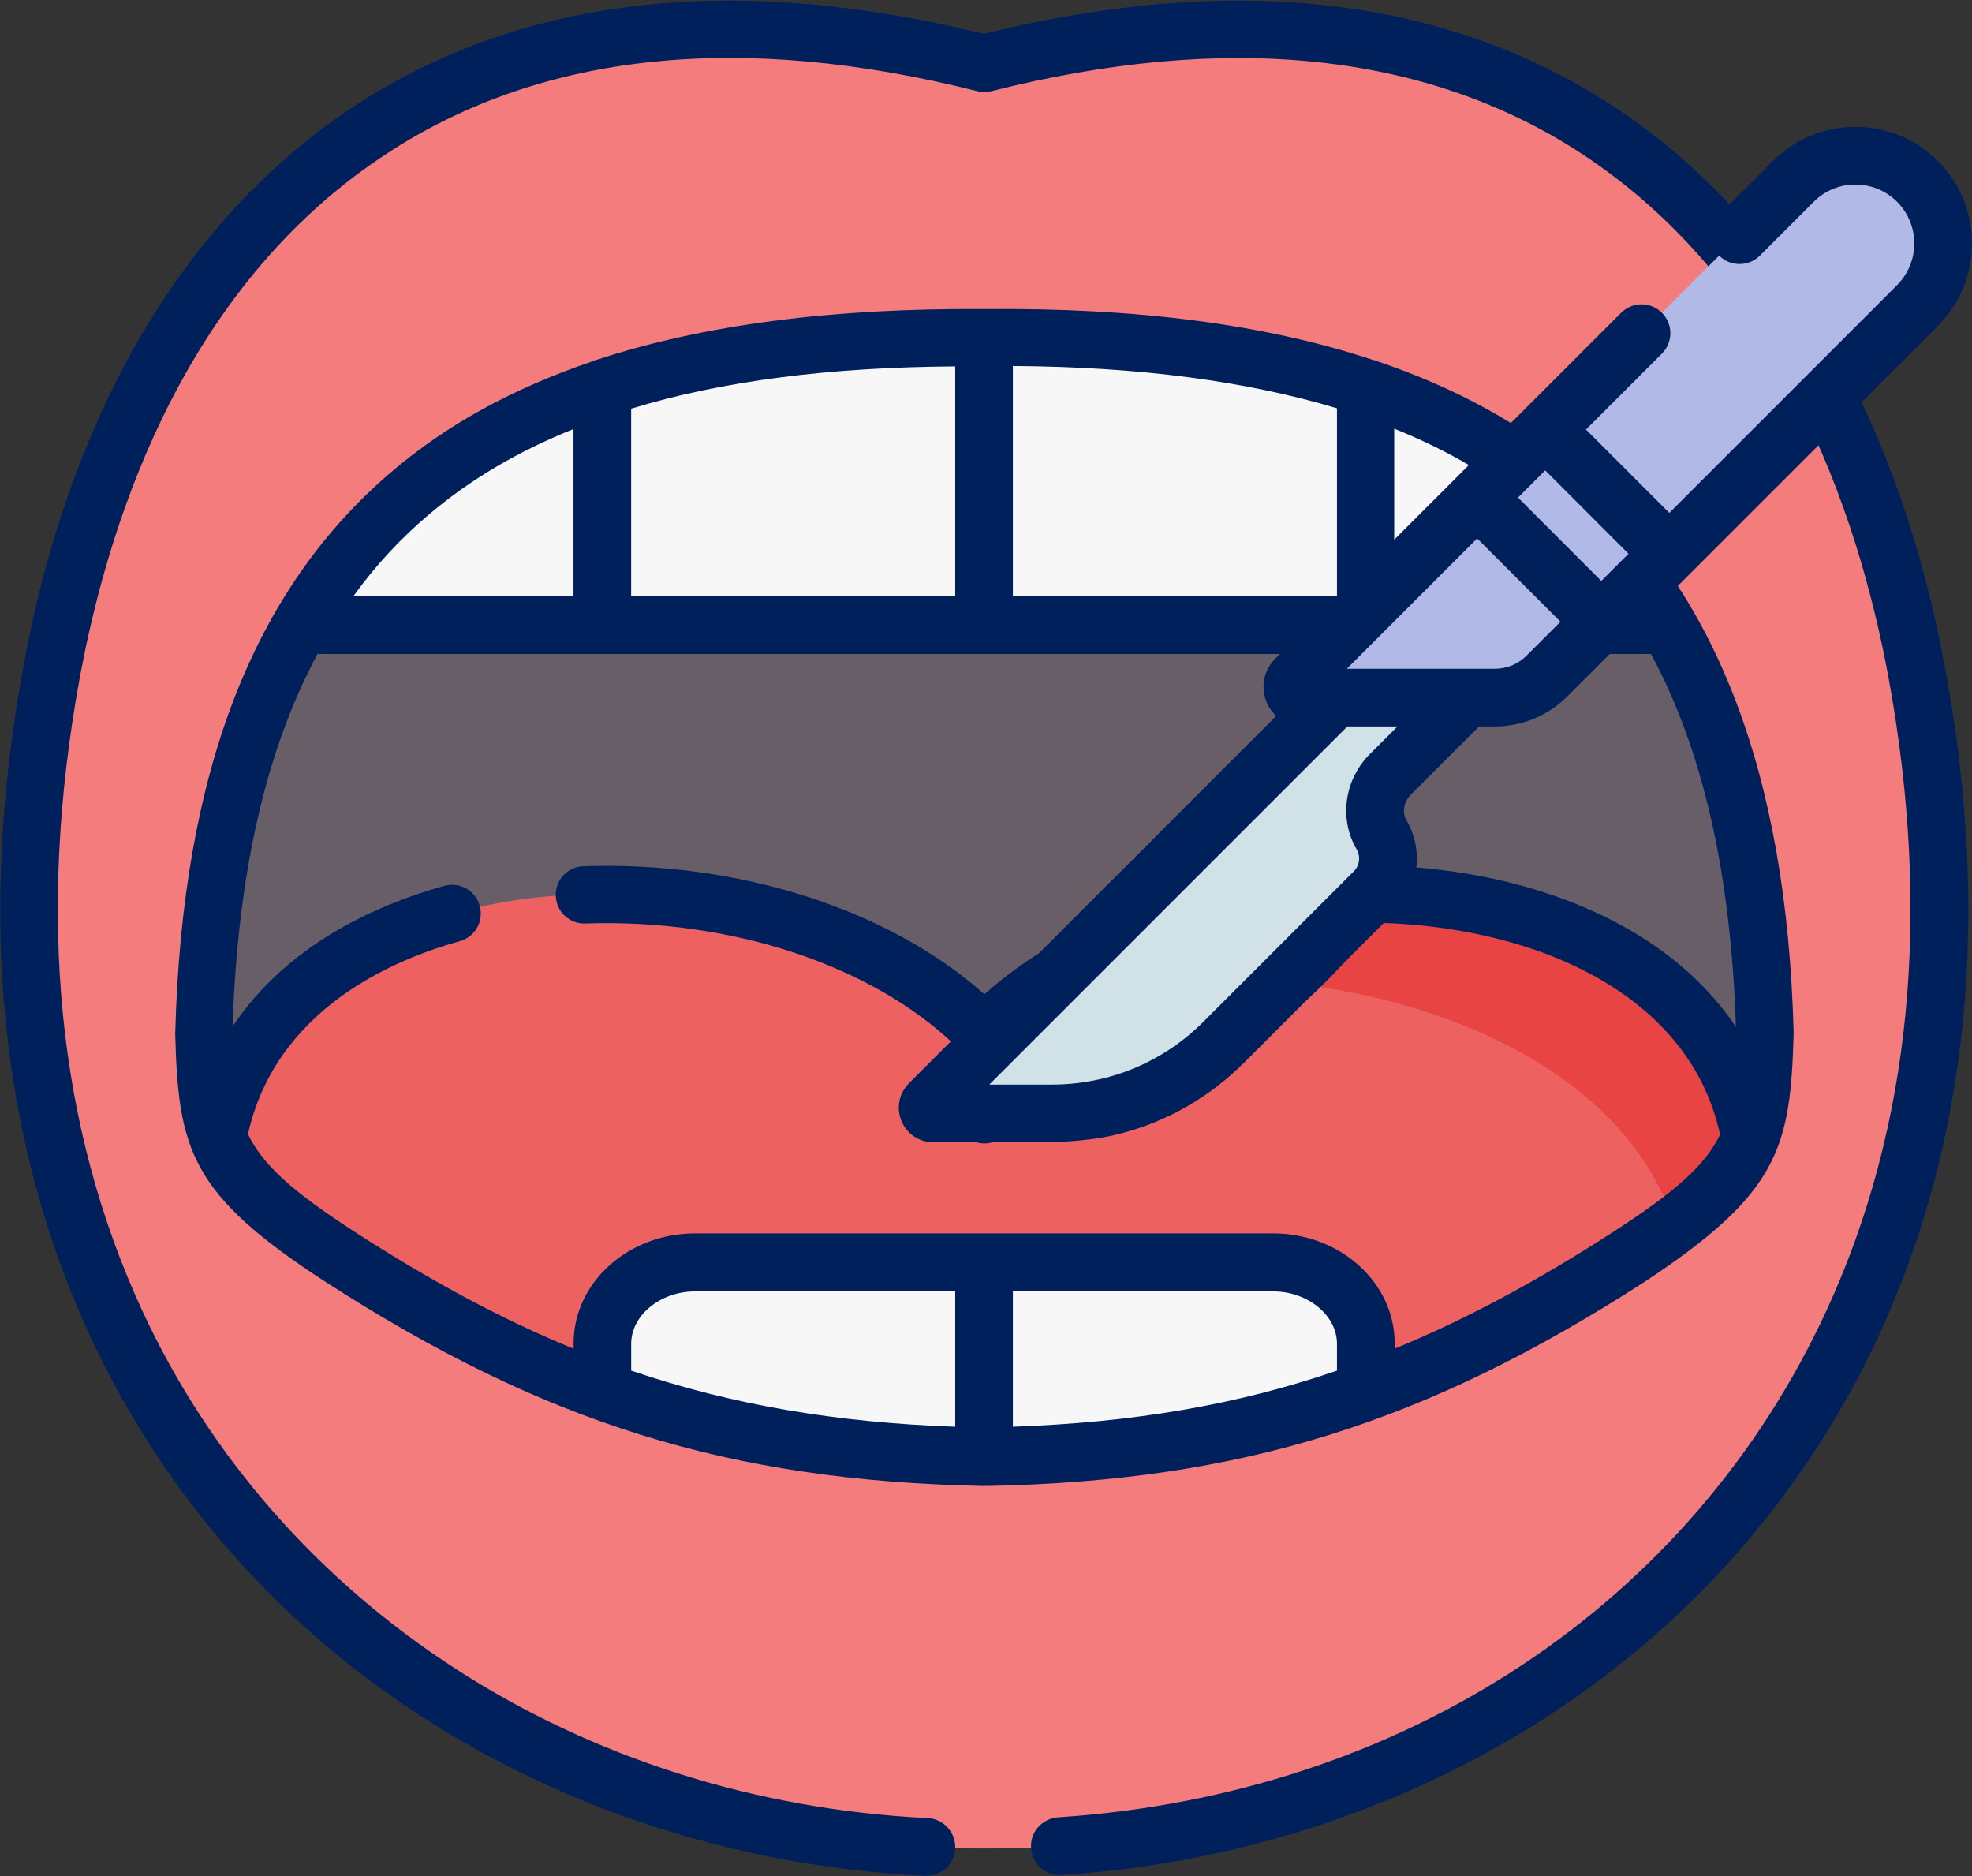 <?xml version="1.0" encoding="UTF-8"?><svg id="Layer_1" xmlns="http://www.w3.org/2000/svg" xmlns:xlink="http://www.w3.org/1999/xlink" viewBox="0 0 384.75 366"><rect x="0" y="0" width="384.75" height="366" fill="#333333" stroke="none"/><defs><clipPath id="clippath"><rect width="384" height="366" style="fill:none;"/></clipPath></defs><g style="clip-path:url(#clippath);"><path d="M9.98,131.32c-7.73,42.3-5.93,86.48,12.52,126.6,30.9,67.12,98.93,102.6,167.77,102.68h3.45c68.92-.08,136.87-35.55,167.77-102.68,18.45-40.05,20.25-84.23,12.52-126.53C359.32,51.07,304.65-16.05,192,12.3,79.35-16.05,24.68,51.07,9.98,131.32h0Zm0,0" style="fill:#f47c7c; fill-rule:evenodd;"/></g><path d="M266.48,121.88H58.57c-11.7,20.18-18.07,46.43-18.97,79.65,.22,8.62,.67,14.93,2.85,20.33H341.4c2.18-5.48,2.62-11.7,2.85-20.33-.9-33.22-7.2-59.4-18.98-79.65h-58.8Zm0,0" style="fill:#685e68; fill-rule:evenodd;"/><path d="M192,201.6c-38.93-40.65-138.82-37.35-149.48,20.25,3.08,7.8,9.6,14.02,23.7,23.25,17.47,11.25,33.97,19.95,51.3,26.25v-9.3c0-8.7,8.1-15.82,18.08-15.82h112.8c9.98,0,18.08,7.12,18.08,15.82v9.3c17.32-6.3,33.82-15,51.3-26.25,14.18-9.23,20.62-15.45,23.7-23.25-10.65-57.53-110.55-60.9-149.48-20.25h0Zm0,0" style="fill:#ee6161; fill-rule:evenodd;"/><path d="M192,246.3h-56.4c-9.9,0-18.08,7.12-18.08,15.82v9.3c22.35,8.1,45.9,12.22,74.48,12.75v-37.88Zm0,0" style="fill:#f8f7f7; fill-rule:evenodd;"/><path d="M192,246.3v37.8c28.5-.53,52.12-4.65,74.48-12.75v-9.3c0-8.7-8.1-15.82-18.08-15.82l-56.4,.07Zm0,0" style="fill:#f8f7f7; fill-rule:evenodd;"/><path d="M341.48,221.85c-10.28-55.28-102.68-60.6-144.53-24.9,46.73-15.68,116.48-.3,129.75,42,8.1-6.07,12.45-11.1,14.78-17.1h0Zm0,0" style="fill:#e94444; fill-rule:evenodd;"/><path d="M58.57,121.88h58.95v-46.27c-26.17,8.77-45.9,23.77-58.95,46.27h0Zm0,0" style="fill:#f8f7f7; fill-rule:evenodd;"/><path d="M117.52,121.88h74.48v-56.02c-28.88-.23-53.7,2.85-74.48,9.75v46.27Zm0,0" style="fill:#f8f7f7; fill-rule:evenodd;"/><path d="M192,121.88h74.48v-46.27c-20.78-6.98-45.6-9.98-74.48-9.75v56.02Zm0,0" style="fill:#f8f7f7; fill-rule:evenodd;"/><path d="M266.48,121.88h58.95c-13.05-22.5-32.7-37.5-58.95-46.27v46.27Zm0,0" style="fill:#f8f7f7; fill-rule:evenodd;"/><path d="M349.95,201.68v-.3c-1.35-50.7-15.22-86.55-42.3-109.5-10.72-9.15-23.62-16.2-38.85-21.38-.3-.15-.6-.23-.98-.3-20.85-6.9-45.9-10.2-75.75-9.9-29.77-.23-54.9,3.07-75.68,9.9-.38,.07-.75,.23-1.05,.38-15.23,5.18-28.12,12.23-38.85,21.38-27.15,23.03-40.95,58.8-42.3,109.57v.3c.6,22.5,3,31.12,29.18,48.15,42.9,27.67,78.9,38.85,128.18,39.9h1.2c49.35-.98,85.35-12.23,128.25-39.9,25.95-17.18,28.35-25.87,28.95-48.3h0Zm-34.95-85.43h-42.98v-32.62c10.88,4.35,20.25,9.98,28.28,16.73,5.55,4.72,10.43,9.97,14.7,15.9h0Zm-117.38,0v-44.85c24.6,.15,45.52,2.93,63.23,8.25v36.6h-63.23Zm-74.48,0v-36.52c17.62-5.4,38.63-8.1,63.23-8.25v44.77h-63.23Zm-39.52-15.82c8.02-6.82,17.4-12.38,28.27-16.73v32.55h-42.9c4.27-5.93,9.15-11.18,14.62-15.82h0ZM248.4,251.93c6.75,0,12.45,4.65,12.45,10.2v5.25c-19.65,6.75-39.9,10.12-63.23,10.95v-26.4h50.77Zm-62.02,26.4c-23.32-.82-43.57-4.27-63.23-10.95v-5.25c0-5.55,5.7-10.2,12.45-10.2h50.77v26.4Zm85.73-15.22v-1.05c0-11.85-10.65-21.45-23.7-21.45h-112.8c-13.05,0-23.7,9.6-23.7,21.45v1.05c-13.95-5.7-27.82-13.2-42.6-22.73-12.15-7.87-18-13.05-20.93-19.12,5.4-24.23,28.05-33.98,41.32-37.65,3-.83,4.73-3.9,3.9-6.9-.83-3-3.9-4.72-6.9-3.9-18.68,5.25-32.85,14.7-41.32,27.45,.98-29.77,6.45-53.85,16.57-72.68H322.12c10.2,18.9,15.6,42.98,16.57,72.75-8.25-12.3-21.68-21.52-39.38-26.85-18.22-5.48-39.45-6.15-59.77-1.95-18.9,3.9-35.55,11.78-47.48,22.43-18.52-16.5-47.85-26.02-78.22-24.97-3.08,.07-5.55,2.7-5.4,5.77,.07,3.07,2.7,5.55,5.78,5.4,28.57-.97,55.95,8.18,72.22,23.85v13.43c0,3.07,2.55,5.62,5.62,5.62s5.62-2.55,5.62-5.62v-13.43c21.9-21.23,64.57-29.93,98.4-19.8,12.67,3.75,34.35,13.57,39.52,37.12-2.93,6.07-8.77,11.18-20.93,19.05-14.77,9.52-28.65,17.02-42.6,22.73h0Zm0,0" style="fill:#00205b;"/><path d="M379.5,130.35c-4.35-23.7-11.77-44.93-22.12-63.08-11.4-20.02-26.02-35.92-43.57-47.17C281.32-.75,240.3-5.32,191.93,6.6,143.48-5.32,102.52-.75,70.05,20.1c-17.48,11.25-32.18,27.15-43.57,47.17-10.28,18.15-17.7,39.38-21.98,63.08-8.85,48.3-4.5,92.02,12.9,129.9,14.48,31.5,37.87,57.9,67.73,76.43,28.12,17.47,61.05,27.6,95.32,29.25h.3c3,0,5.48-2.32,5.62-5.32,.15-3.08-2.25-5.78-5.32-5.93-67.95-3.3-126.68-41.32-153.37-99.15-16.5-35.77-20.55-77.17-12.15-123.15,6.08-33,21.45-77.7,60.68-102.9,30.07-19.35,68.55-23.25,114.45-11.7,.9,.23,1.88,.23,2.78,0,45.82-11.55,84.38-7.57,114.38,11.7,39.15,25.2,54.6,69.82,60.68,102.9,8.4,45.98,4.35,87.45-12.08,123.15-26.47,57.53-82.57,94.58-150,99-3.07,.23-5.47,2.85-5.25,6,.23,3.08,2.85,5.48,6,5.25,33.6-2.17,65.85-12.6,93.3-30,29.1-18.45,51.98-44.55,66.23-75.52,17.4-37.88,21.75-81.6,12.82-129.9h0Zm0,0" style="fill:#00205b;"/><rect width="384" height="366" style="fill:none;"/><g><path d="M374.11,35.39c-6.69-6.69-17.53-6.69-24.22,0l-97.12,97.12c-1.33,1.33-.39,3.59,1.49,3.59h37.37c3.83,0,7.5-1.52,10.21-4.23l72.26-72.27c6.69-6.69,6.69-17.53,0-24.22h0Zm0,0" style="fill:#b1b9e6;"/><path d="M271.27,151.08l14.98-14.98h-25.71l-79.21,79.22c-.7,.7-.21,1.9,.79,1.9h23.09c12.6,0,24.68-5,33.59-13.91l29.33-29.33c2.95-2.94,3.54-7.51,1.43-11.11-2.22-3.81-1.41-8.66,1.71-11.78h0Zm0,0" style="fill:#d0e2e7;"/><path d="M378.09,31.4c-8.87-8.87-23.31-8.87-32.18,0l-10.5,10.5c-2.2,2.2-2.2,5.76,0,7.96,2.2,2.2,5.77,2.2,7.96,0l10.5-10.5c4.48-4.48,11.78-4.48,16.26,0,4.48,4.48,4.48,11.77,0,16.26l-44.44,44.44-16.26-16.26,14.82-14.82c2.2-2.2,2.2-5.76,0-7.96-2.2-2.2-5.76-2.2-7.96,0-24.48,24.47-42.95,42.95-67.5,67.5-3.16,3.15-2.96,8.21,.21,11.15l-23.42,23.42c-1.36,1.43-1.64,1.68-8.69,8.69l-39.55,39.55c-1.93,1.93-2.51,4.82-1.46,7.35,1.05,2.53,3.49,4.16,6.23,4.16h22.85c4.37-.17,7.66-.45,11.49-1.19,9.9-2.12,18.99-7.05,26.32-14.38l11.82-11.82c4.46-4.2,4.46-4.3,8.01-8.01l9.5-9.5c4.76-4.75,5.71-12.13,2.31-17.93-.88-1.51-.53-3.59,.83-4.96l13.34-13.33h3.05c5.36,0,10.4-2.09,14.19-5.88l72.27-72.27c8.88-8.87,8.87-23.31,0-32.18Zm-110.81,115.7c-5,5-6.07,12.65-2.59,18.6,.81,1.39,.59,3.15-.55,4.28-5.68,5.68-28.2,28.2-29.33,29.33-7.91,7.91-18.42,12.27-29.61,12.27h-12.18c17.33-17.33,47.68-47.68,69.86-69.86h9.78l-5.37,5.37Zm30.58-19.21c-1.66,1.66-3.88,2.58-6.23,2.58h-28.86l25.43-25.43,16.26,16.25-6.6,6.59Zm14.56-14.56l-16.25-16.26,5.31-5.31,16.25,16.26-5.31,5.31Z" style="fill:#00205b;"/></g></svg>